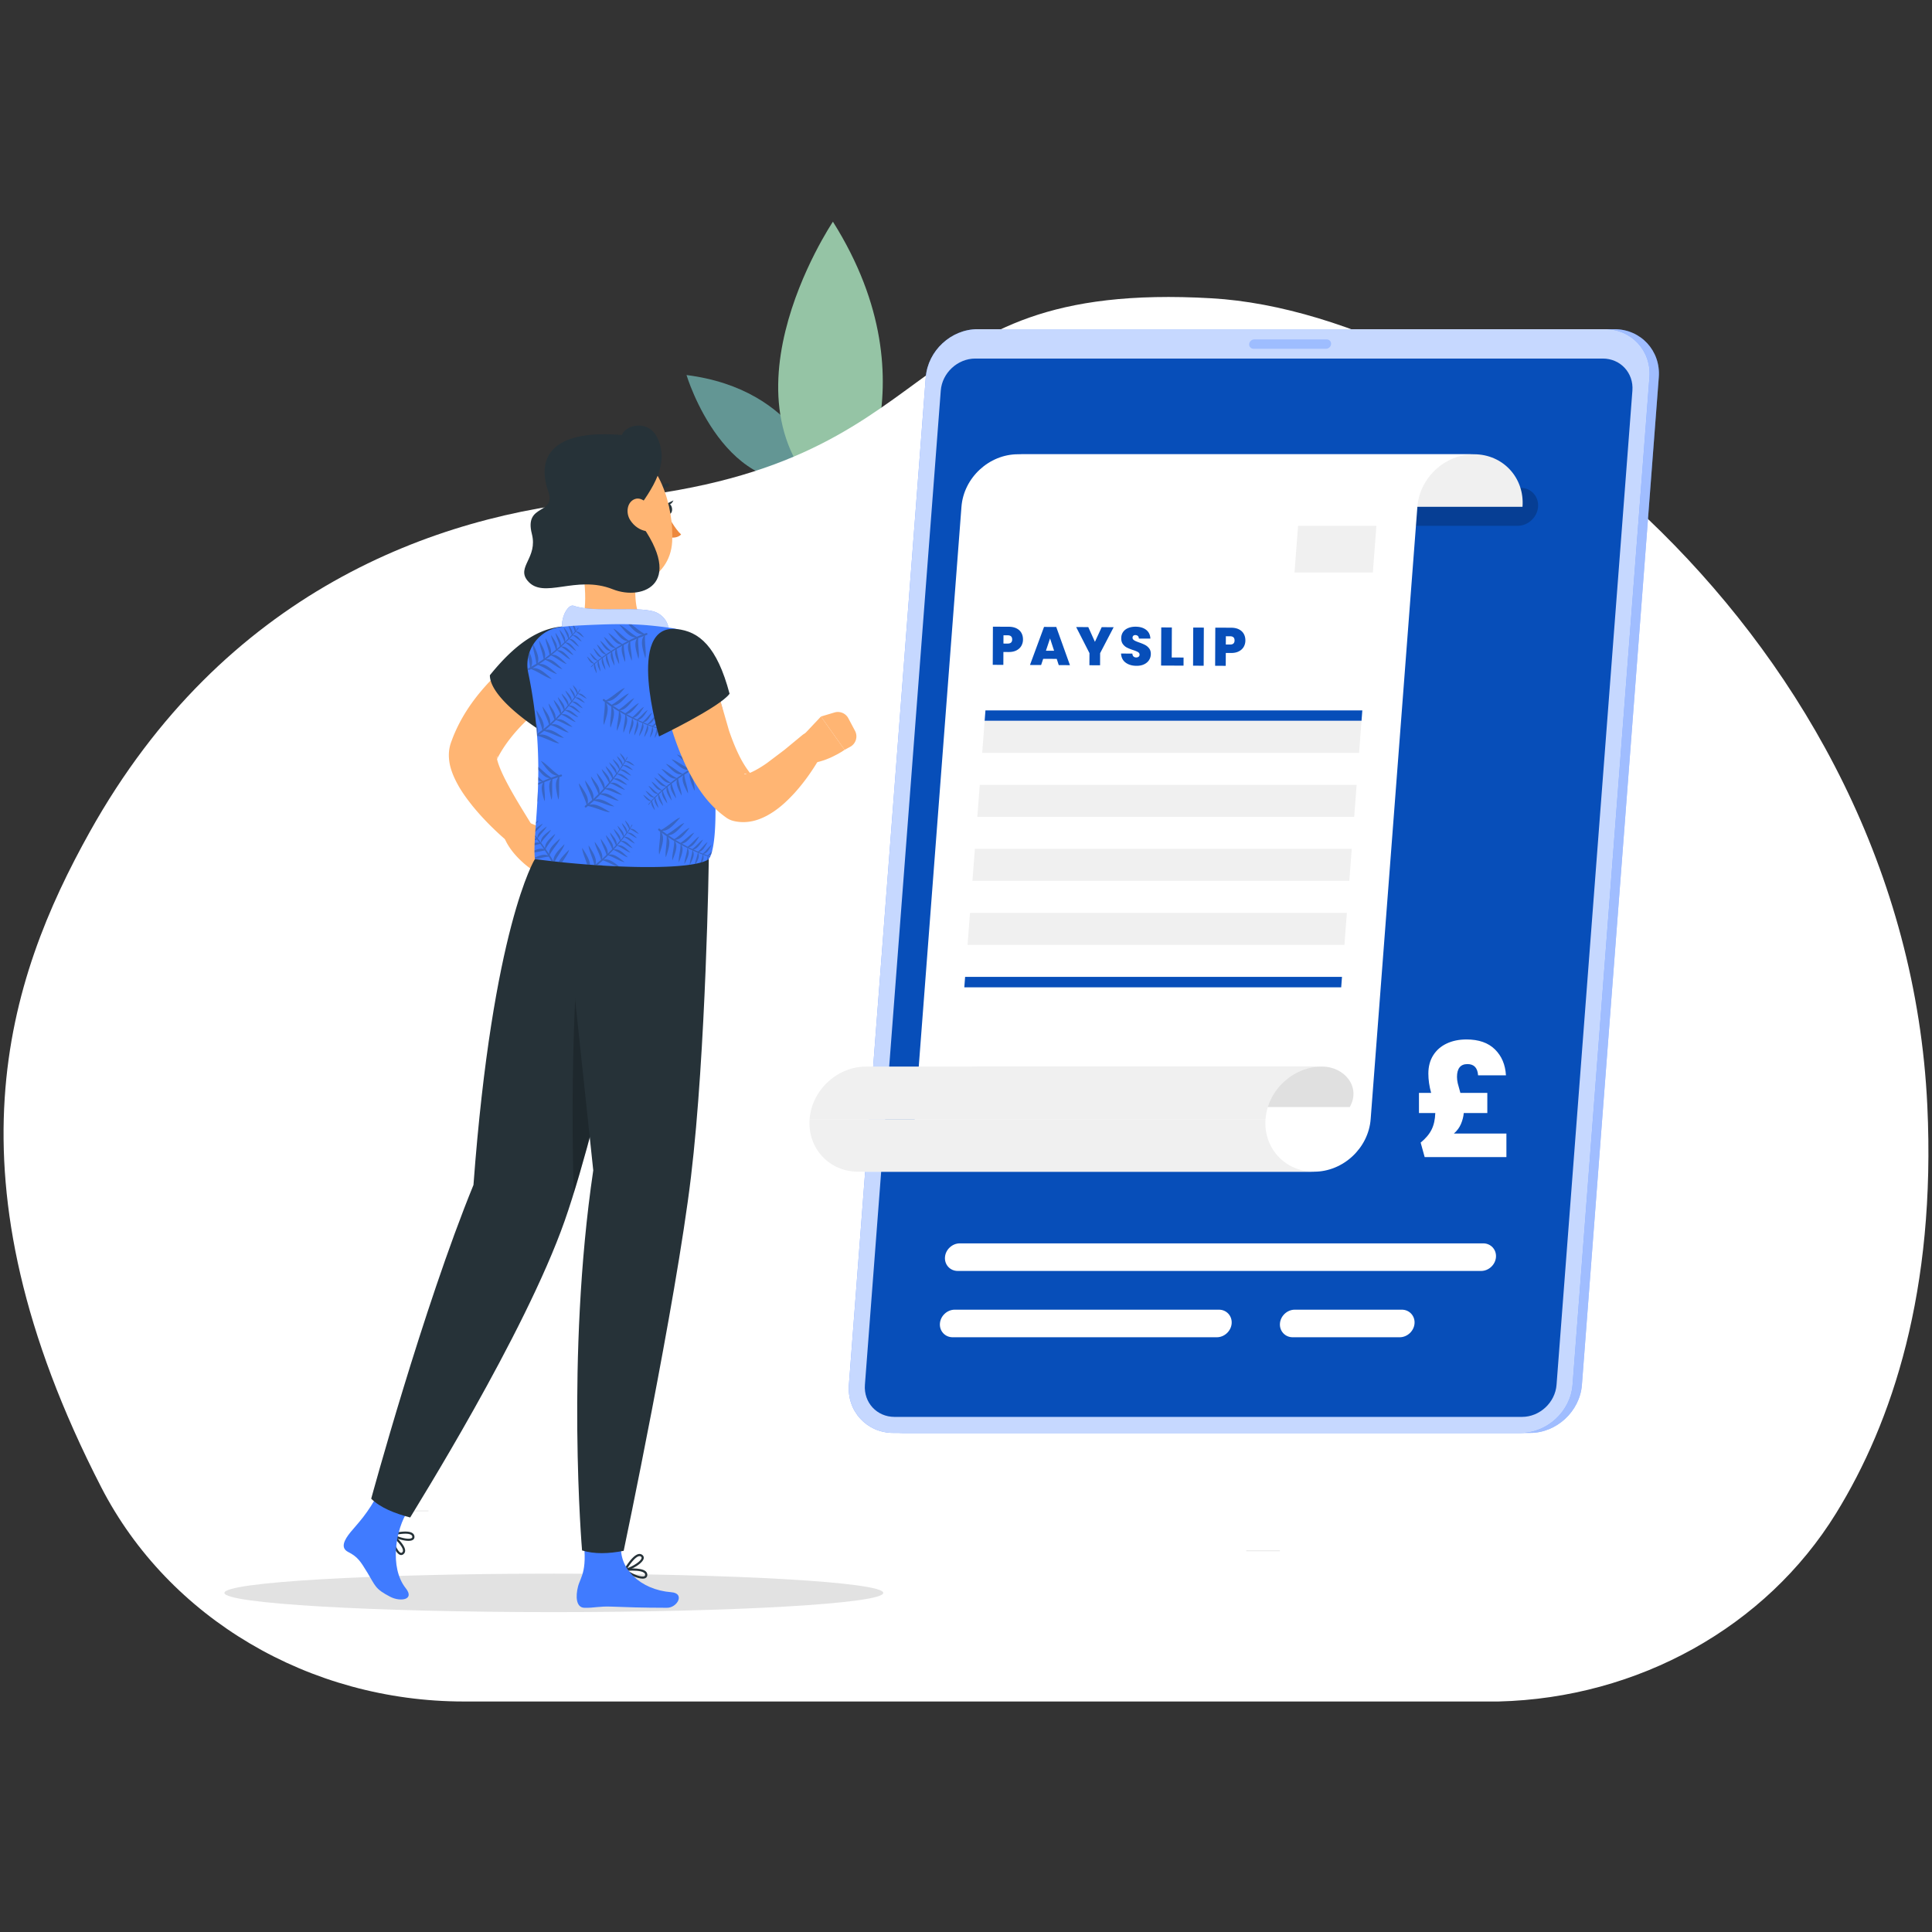 <svg xmlns="http://www.w3.org/2000/svg" xmlns:xlink="http://www.w3.org/1999/xlink" width="500" height="500" xmlns:v="https://vecta.io/nano"><rect width="100%" height="100%" fill="#333333" stroke="none"/><style><![CDATA[.B{fill:#263238}.C{fill:#fff}.D{fill:#407bff}.E{fill:#f0f0f0}.F{fill:#ffb573}.G{fill:#074eb9}]]></style><path fill="#639694" d="M212.681 123.586s-5.616-22.81-35.011-26.524c0 0 10.067 33.646 35.011 26.524z"/><path fill="#95c4a5" d="M218.53 132.96s24.216-32.405-2.969-75.583c.001 0-33.772 50.173 2.969 75.583z"/><path d="M387.822 440.344h0c36.076-.884 69.203-19.256 87.36-48.722 14.533-23.583 25.859-57.566 23.607-105.48C493.088 164.794 382.644 81.209 313.621 77.2c-84.201-4.893-65.129 44.141-157.688 52.181-43.27 3.758-98.034 23.783-132.703 85.918C1.937 253.464-15.185 304.5 26.209 384.92c17.461 33.923 53.921 55.425 93.845 55.425h267.768z" class="C"/><path d="M322.527 401.208h8.692v.25h-8.692zm-217.971-10.319h6.333v.25h-6.333z" fill="#ebebeb"/><path fill="#e2e2e2" d="M228.586 412.238c0 2.75-38.169 4.979-85.252 4.979s-85.252-2.229-85.252-4.979 38.168-4.979 85.252-4.979 85.252 2.229 85.252 4.979"/><use xlink:href="#B" class="D"/><g opacity=".5" class="C"><use xlink:href="#B"/></g><use xlink:href="#C" class="D"/><g opacity=".7" class="C"><use xlink:href="#C"/></g><path d="M231.498 366.691c-4.573 0-8.009-3.72-7.66-8.293l19.633-257.31c.349-4.573 4.353-8.293 8.926-8.293h162.408c4.573 0 8.009 3.72 7.66 8.293l-19.633 257.31c-.35 4.573-4.354 8.293-8.927 8.293H231.498z" class="G"/><g opacity=".2"><path d="M392.764 136.079H276.54c-2.703 0-4.747-2.212-4.54-4.916s2.587-4.916 5.291-4.916h116.223c2.704 0 4.748 2.212 4.541 4.916s-2.587 4.916-5.291 4.916"/></g><g opacity=".3" class="D"><path d="M343.182 90.261h-18.775c-.665 0-1.168-.544-1.117-1.209s.637-1.21 1.302-1.21h18.775c.665 0 1.168.544 1.117 1.21s-.638 1.209-1.302 1.209"/></g><path d="M276.031 131.163c.573-7.52-5.061-13.603-12.565-13.603h117.992c7.506 0 13.139 6.083 12.565 13.603H276.031z" class="E"/><path d="M263.465 117.56c-7.506 0-14.066 6.084-14.641 13.603l-12.091 158.468c-.574 7.52-7.136 13.604-14.642 13.604h117.993c7.506 0 14.068-6.084 14.642-13.604l12.092-158.468c.573-7.519 7.135-13.603 14.641-13.603H263.465z" class="C"/><path d="M327.519 289.631c-.573 7.521 5.06 13.604 12.565 13.604H222.091c-7.506 0-13.138-6.083-12.565-13.604h117.993z" class="E"/><path fill="#e0e0e0" d="M258.453 286.503c.442-5.791-1.376-10.475-7.155-10.475h90.862c5.78 0 10.129 5.289 7.156 10.475h-90.863z"/><path d="M327.519 289.631c.574-7.52 7.136-13.603 14.642-13.603H224.167c-7.506 0-14.067 6.083-14.641 13.603h117.993z" class="E"/><path d="M383.311 328.92H247.856c-1.963 0-3.448-1.607-3.298-3.571s1.879-3.569 3.843-3.569h135.456c1.964 0 3.447 1.605 3.298 3.569s-1.88 3.571-3.844 3.571m-68.403 17.162h-68.361c-1.964 0-3.448-1.606-3.298-3.571s1.879-3.569 3.843-3.569h68.361c1.964 0 3.447 1.605 3.298 3.569s-1.879 3.571-3.843 3.571m47.328 0h-27.69c-1.964 0-3.447-1.606-3.298-3.571s1.879-3.569 3.843-3.569h27.689c1.964 0 3.449 1.605 3.299 3.569s-1.88 3.571-3.843 3.571" class="C"/><path d="M352.361 186.554h-97.535l.207-2.707h97.535z" class="G"/><path d="M352.361 186.554h-97.535l-.632 8.282h97.535zm-1.263 16.565h-97.535l-.633 8.282h97.536zm-1.264 16.565h-97.536l-.631 8.281h97.535zm-1.264 16.564h-97.536l-.632 8.282h97.536z" class="E"/><path d="M347.1 255.52h-97.537l.208-2.707h97.536z" class="G"/><path d="M335.941 136.079h20.272l-.922 12.094h-20.272z" class="E"/><path d="M264.328 167.138c-.277.489-.693.879-1.251 1.171s-1.236.436-2.039.432l-1.357-.006-.015 3.332-2.744-.012.043-9.87 4.102.018c.793.004 1.467.147 2.021.429s.97.672 1.248 1.168.416 1.065.412 1.709a3.27 3.27 0 0 1-.42 1.629zm-2.379-1.641c.002-.719-.384-1.08-1.158-1.083l-1.092-.005-.01 2.142 1.092.005c.776.003 1.164-.35 1.168-1.059zm11.528 5.02l-3.5-.015-.539 1.607-2.883-.012 3.64-9.855 3.164.014 3.542 9.886-2.898-.012-.526-1.613zm-.678-2.103l-1.049-3.197-1.064 3.188 2.113.009zm15.414-6.094l-3.502 6.719-.014 3.136-2.758-.012.014-3.136-3.443-6.749 3.137.014 1.719 3.815 1.754-3.8 3.093.013zm3.096 9.163c-.736-.549-1.129-1.333-1.18-2.35l2.926.013c.027.346.129.598.305.757s.404.24.686.241c.252.001.459-.061.623-.187a.63.63 0 0 0 .248-.524c0-.289-.135-.514-.404-.674s-.707-.339-1.314-.538c-.643-.217-1.162-.427-1.557-.629s-.74-.498-1.033-.887-.438-.896-.434-1.521c.002-.634.164-1.178.482-1.629s.76-.792 1.32-1.023 1.197-.345 1.906-.342c1.148.005 2.063.278 2.746.817s1.047 1.295 1.09 2.266l-2.98-.013c-.01-.299-.1-.523-.271-.673s-.393-.226-.664-.227c-.205-.001-.373.06-.504.18s-.197.293-.199.518c0 .187.072.348.215.484s.324.253.539.352.531.224.949.375c.625.217 1.139.432 1.543.644s.754.507 1.047.886.438.858.436 1.437c-.004.588-.152 1.115-.449 1.58s-.723.832-1.279 1.101-1.211.401-1.967.397c-1.151-.004-2.092-.281-2.826-.831zm11.933-1.327l3.064.013-.008 2.1-5.811-.025.043-9.87 2.744.012-.032 7.77zm8.309-7.735l-.043 9.87-2.744-.012.043-9.87 2.744.012zm10.33 4.966c-.277.489-.693.879-1.252 1.171s-1.234.436-2.037.432l-1.357-.006-.016 3.332-2.744-.012.043-9.87 4.102.018c.793.003 1.467.146 2.021.429s.971.671 1.248 1.167.416 1.066.412 1.71c-.002.598-.143 1.14-.42 1.629zm-2.379-1.641c.002-.719-.383-1.08-1.158-1.083l-1.092-.005-.01 2.142 1.092.005c.775.003 1.164-.349 1.168-1.059z" class="G"/><path d="M389.857 293.352v6.096h-21.156l-1.035-3.745c1.273-1.036 2.211-2.145 2.809-3.327s.922-2.623.977-4.322h-4.225v-5.219h3.148c-.479-1.727-.717-3.387-.717-4.98 0-1.833.418-3.413 1.254-4.742s1.998-2.344 3.486-3.047 3.201-1.057 5.141-1.057c3.16 0 5.609.857 7.35 2.57s2.689 3.951 2.85 6.713h-7.211c-.135-1.938-1.051-2.908-2.75-2.908-.904 0-1.58.279-2.031.837s-.678 1.382-.678 2.47c0 .531.066 1.09.199 1.674l.678 2.471h6.971v5.219h-6.096c-.078.93-.318 1.866-.717 2.809s-1.01 1.773-1.832 2.49h13.585z" class="C"/><g class="F"><path d="M137.179 213.007l3.626 1.457c1.32.53 2.478 1.396 3.359 2.512l1.661 2.103a3.68 3.68 0 0 1-.122 4.709l-1.767 2.015a3.68 3.68 0 0 1-5.232.308l-1.69-1.522s-5.204-3.653-6.731-8.478l1.003-1.005c1.634-1.635 3.801-2.407 5.893-2.099"/><path d="M147.104 177.919l-1.18.778-1.312.903-2.605 1.914-4.912 4.152c-3.11 2.888-5.815 6.057-7.735 9.424a19.02 19.02 0 0 0-.679 1.271l-.164.321a3.17 3.17 0 0 0 .107-.407c.043-.273.037-.422.02-.507-.096-.289-.105.463.121 1.204.446 1.584 1.37 3.599 2.394 5.539 2.058 3.939 4.644 7.988 7.077 11.982l.063.104c1.01 1.657.485 3.819-1.173 4.829-1.278.779-2.863.639-3.981-.225-2.057-1.595-3.895-3.243-5.719-5.022-1.816-1.77-3.55-3.646-5.211-5.69-1.642-2.083-3.246-4.222-4.598-7.131-.337-.737-.66-1.533-.935-2.46-.275-.922-.497-2.002-.518-3.366-.002-.687.047-1.443.245-2.3.078-.393.249-.907.38-1.269l.193-.513c.252-.69.526-1.365.822-2.026 2.347-5.324 5.761-9.819 9.533-13.694a61.45 61.45 0 0 1 6.007-5.372c1.054-.821 2.125-1.62 3.24-2.371.559-.376 1.115-.756 1.699-1.113l.889-.54 1.015-.586a6.99 6.99 0 0 1 9.55 2.555c1.859 3.218.869 7.298-2.187 9.323l-.446.293z"/></g><g class="B"><path d="M147.22 162.053c-5.845.034-12.241 2.53-20.443 12.697 0 6.07 12.813 14.139 12.813 14.139s21.002-26.914 7.63-26.836M103.833 402.44a.92.92 0 0 1-.309-.055c-1.213-.426-2.352-3.51-2.426-5.222a.28.28 0 0 1 .156-.264c.099-.05.216-.036.303.033.128.104 3.144 2.572 3.286 4.234.031.354-.062.658-.275.901s-.468.373-.735.373m-2.096-4.609c.274 1.627 1.201 3.753 1.974 4.023.111.04.252.053.433-.154.111-.127.156-.285.139-.484-.084-.976-1.567-2.505-2.546-3.385"/><path d="M105.709 398.77c-1.402 0-3.424-.677-4.486-1.384a.28.28 0 0 1-.121-.28c.017-.108.099-.196.205-.226.16-.042 3.931-1.025 5.357-.16.305.184.496.438.567.753.098.438-.029.803-.36 1.03-.269.186-.679.267-1.162.267m-3.569-1.507c1.475.737 3.738 1.241 4.413.777.099-.068.191-.173.13-.442-.037-.163-.138-.293-.309-.396-.838-.508-2.947-.212-4.234.061"/></g><path d="M90.742 396.492c1.69-2.061 4.535-4.812 7.461-10.591 0 0 9.275 2.283 7.454 4.958-3.304 4.854-4.915 14.818-.657 20.162 2.43 3.05-1.414 3.555-3.954 2.251-4.041-2.076-3.87-2.849-5.969-6.281-1.794-2.936-2.503-4.086-4.973-5.343-2.062-1.048-1.06-3.085.638-5.156" class="D"/><path d="M169.44 222.333s-13.46 65.601-23.303 93.617c-10.337 29.425-38.885 74.825-39.981 76.775-4.058-1.082-7.677-2.503-10.089-4.86 0 0 13.4-49.248 26.467-81.198 4.958-66.695 15.891-84.333 15.891-84.333h31.015z" class="B"/><g opacity=".2"><path d="M148.905 257.431c-.61 12.689-1.03 30.14-.43 51.38 4.11-13.24 8.58-31.19 12.34-47.301-2.51-3.35-6.41-4.96-11.91-4.079"/></g><path d="M149.716 141.892c1.413 5.704 2.792 15.009.544 19.962 0 0 8.419.372 19.18 8.965 5.067-7.442-.797-8.902-.797-8.902-4.472-1.05-4.253-7.007-4.247-11.25l-14.68-8.775z" class="F"/><use xlink:href="#D" class="D"/><g opacity=".7" class="C"><use xlink:href="#D"/></g><g class="B"><path d="M172.101 131.821c.135.763.649 1.311 1.149 1.222s.794-.779.659-1.542-.65-1.311-1.149-1.222-.794.779-.659 1.542"/><path d="M172.546 130.36l1.74-.853c.001 0-.686 1.598-1.74.853m.575-4.641c.055-.099.073-.219.042-.336-.066-.243-.315-.388-.558-.323-2.433.648-3.113 2.637-3.141 2.722-.078.239.052.497.291.575s.495-.051.574-.289c.026-.078.575-1.613 2.51-2.128a.46.46 0 0 0 .282-.221"/></g><path fill="#ed893e" d="M173.004 133.676s1.655 3.183 3.263 4.635c-.92 1.057-2.696.803-2.696.803l-.567-5.438z"/><path d="M146 131.429c2.226 9.276 2.973 13.25 8.47 17.24 8.268 6.002 18.95 1.265 19.486-8.483.482-8.774-3.238-22.47-12.899-24.607-9.519-2.105-17.283 6.574-15.057 15.85" class="F"/><path d="M163.979 133.137c5.462-7.22 9.025-13.054 6.33-19.444-2.252-5.341-8.479-3.778-9.349-1.112-16.564-1.414-22.51 4.586-19.092 14.513 2.177 6.325-6.282 3.046-4.222 11.079 1.579 6.16-3.992 8.507-1.165 12.049 4.081 5.111 12.498-1.555 22.109 2.278 7.863 3.136 19.679-1.611 5.389-19.363" class="B"/><path d="M163.091 134.596c1.077 1.699 2.702 2.645 4.148 2.856 2.175.317 2.922-2.119 2.033-4.38-.8-2.035-2.896-4.653-4.942-3.926-2.015.716-2.47 3.507-1.239 5.45" class="F"/><g class="B"><path d="M166.323 408.556c-1.39 0-3.666-1.102-4.732-2.062-.082-.075-.113-.19-.079-.296s.126-.182.236-.193c.163-.019 4.039-.44 5.324.623.274.226.425.505.45.828.034.446-.145.789-.505.966-.189.093-.425.134-.694.134m-3.808-2.051c1.353.945 3.522 1.773 4.253 1.412.107-.052.214-.144.193-.418-.012-.167-.093-.311-.248-.438-.755-.624-2.886-.637-4.198-.556"/><path d="M161.78 406.565c-.089 0-.174-.042-.228-.115-.065-.09-.071-.209-.017-.305.082-.145 2.024-3.523 3.64-3.936.345-.087.657-.046.934.125.381.235.552.582.483.978-.221 1.267-3.078 2.896-4.755 3.248-.019.003-.038.005-.057.005m3.732-3.836c-.062 0-.128.009-.198.026-.948.241-2.214 1.955-2.923 3.064 1.56-.537 3.506-1.798 3.647-2.604.021-.117.01-.258-.224-.402a.57.57 0 0 0-.302-.084"/></g><path d="M173.75 412.068c-8.099-.627-13.556-6.188-12.984-12.081.315-3.249-10.07-3.54-10.07-3.54 1.643 10.075-.419 11.513-1.096 14.114-.68 2.614-.513 5.479 1.636 5.533 2.573.064 3.77-.427 6.968-.303 3.737.146 7.78.292 14.424.303 2.657.006 4.726-3.746 1.122-4.026" class="D"/><path d="M183.44 222.333s-.706 49.682-4.628 82.333-17.405 96.689-17.405 96.689c-3.897.757-7.548.88-10.77-.099 0 0-4.26-50.027 2.897-98.369l-8.545-80.555h38.451z" class="B"/><path d="M185.279 176.372c-.167 3.839 5.893 12.715-1.587 17.859 1.399 3.125 2.579 24.314-.252 28.102-4.129 3.035-26.479 2.445-45.015 0-.783-7.661 3.434-23.53-1.733-48.276a9.87 9.87 0 0 1 8.67-11.834 94.9 94.9 0 0 1 4.898-.37c6.569-.316 11.952-.526 17.727.001 1.915.175 3.893.417 5.783.682a13.4 13.4 0 0 1 11.509 13.836" class="D"/><g opacity=".3" class="B"><path d="M137.165 172.722l-.42.225-.003.002c-.129.069-.176.226-.108.351s.224.172.349.104l.453-.255c1.984.733 4.137 2.389 5.366 2.559-1.982-1.753-3.409-3.007-4.974-2.779l1.392-.859c1.823.678 3.799 2.195 4.927 2.352-1.838-1.626-3.159-2.785-4.611-2.557l1.021-.696.567-.411c1.645.714 3.389 2.226 4.421 2.43-1.651-1.639-2.822-2.796-4.224-2.572l1.293-.998c1.51.66 3.11 2.044 4.058 2.232-1.518-1.508-2.596-2.573-3.885-2.372l1.082-.896.257-.223c1.333.697 2.653 2.079 3.521 2.331-1.258-1.512-2.134-2.558-3.459-2.385l1.016-.902c1.225.644 2.438 1.913 3.236 2.144-1.155-1.389-1.962-2.351-3.175-2.2l1.05-.988c1.071.658 2.093 1.86 2.802 2.109-.963-1.314-1.639-2.23-2.727-2.182l.563-.553.319-.328c.986.606 1.928 1.714 2.581 1.943-.887-1.211-1.51-2.057-2.516-2.01l.861-.915c.905.485 1.752 1.416 2.357 1.592-.797-1.024-1.354-1.734-2.316-1.637l.156-.17.603-.698c.824.45 1.594 1.291 2.146 1.452-.724-.93-1.232-1.579-2.095-1.513l.665-.883c.025-.037.016-.088-.021-.114s-.089-.017-.115.021l-.001.002a10.83 10.83 0 0 1-.632.807c.084-.446-.082-.865-.363-1.323l-.342.021c.182.458.416.973.546 1.484l-.545.603-.133.138c.192-.72-.185-1.35-.769-2.157l-.184.016c.155.616.623 1.465.819 2.282l-.802.815c.253-.918-.38-1.733-1.277-2.881.043.687.845 1.885 1.164 2.994l-.284.279-.548.516c.253-.985-.429-1.864-1.393-3.097.047.741.906 2.029 1.256 3.226l-.963.869c.21-.996-.452-1.967-1.367-3.299.006.79.813 2.197 1.139 3.497l-.791.675c.233-1.084-.487-2.139-1.483-3.589.006.858.882 2.384 1.236 3.795l-.21.175-1.105.877c.293-1.105-.397-2.357-1.342-4.06-.074.924.75 2.724 1.016 4.31l-1.27.928c.482-1.254-.295-2.664-1.385-4.626-.082 1.028.86 3.055 1.123 4.808l-.375.26-1.198.774c.555-1.269-.115-2.773-1.096-4.816l-.141.214c.077 1.203.769 3.125.926 4.795l-1.357.786c.52-1.057.226-2.261-.417-3.764-.147.424-.261.86-.35 1.305.207.861.411 1.766.485 2.61m25.548-6.933c-1.51-.965-2.993-2.734-3.979-3.1 1.37 1.881 2.343 3.209 3.763 3.209l-1.435.782c-1.387-.891-2.747-2.512-3.653-2.848 1.26 1.73 2.156 2.952 3.46 2.957l-1.211.714-.289.18c-1.205-.9-2.29-2.474-3.107-2.86 1.002 1.693 1.702 2.864 3.037 2.903l-1.145.73c-1.108-.83-2.105-2.275-2.856-2.63.921 1.555 1.565 2.632 2.787 2.675l-1.194.809c-.952-.818-1.771-2.167-2.432-2.526.742 1.45 1.264 2.462 2.347 2.587l-.643.457-.368.273c-.878-.755-1.632-1.998-2.241-2.328.684 1.337 1.166 2.27 2.166 2.384l-.994.766c-.817-.621-1.506-1.675-2.076-1.945.625 1.138 1.062 1.927 2.028 1.983l-.182.143-.705.595c-.743-.576-1.37-1.528-1.889-1.774.567 1.033.966 1.755 1.828 1.825l-.796.767c-.031.033-.03.084.003.115s.085.031.117-.002l.001-.001c.237-.245.491-.475.752-.697-.243.678.109 1.367.594 2.31.083-.549-.325-1.552-.408-2.464l.634-.51.152-.115c-.343.771.05 1.54.602 2.613.092-.607-.37-1.725-.447-2.73l.921-.679c-.395.868.101 1.772.805 3.048.066-.686-.536-1.995-.675-3.14l.324-.231.623-.424c-.406.933.128 1.909.885 3.28.071-.739-.573-2.148-.729-3.385l1.088-.705c-.365.95.135 2.013.828 3.474.119-.781-.455-2.298-.571-3.634l.888-.541c-.402 1.033.142 2.189.895 3.778.13-.847-.492-2.493-.619-3.942l.235-.14 1.231-.69c-.465 1.044.018 2.39.681 4.221.219-.901-.308-2.808-.32-4.417l1.401-.715c-.674 1.161-.131 2.677.634 4.787.244-1.002-.364-3.153-.347-4.925l.412-.197 1.305-.575c-.783 1.219-.288 2.895.406 5.221.328-1.071-.194-3.439-.068-5.362l1.465-.561c-.943 1.33-.4 3.175.372 5.763.358-1.172-.22-3.772-.07-5.868l.45-.155.003-.001c.139-.048.21-.195.163-.33s-.194-.205-.328-.158l-.488.18c-1.157-.652-2.322-1.673-3.323-2.432l-.8-.019c1.303 1.543 2.373 2.587 3.701 2.606l-1.51.628c-1.693-.959-3.403-2.77-4.493-3.103 1.557 1.896 2.678 3.251 4.149 3.255l-1.119.525-.626.316m-12.491 18.696c-1.103-1.198-1.876-2.034-2.953-1.864l.497-.613.282-.361c1.048.492 2.107 1.488 2.782 1.644-1.017-1.106-1.731-1.877-2.725-1.718l.753-1.005c.953.38 1.899 1.211 2.52 1.32-.906-.93-1.539-1.573-2.484-1.369l.137-.187.521-.761c.869.355 1.728 1.106 2.294 1.204-.823-.844-1.4-1.433-2.25-1.27l.562-.952c.021-.039.006-.089-.034-.11s-.09-.007-.111.033l-.002.002a10.76 10.76 0 0 1-.537.873c.052-.719-.471-1.289-1.191-2.067.066.551.729 1.408 1.053 2.265l-.474.661-.117.151c.124-.834-.46-1.471-1.279-2.356.073.609.818 1.563 1.161 2.511l-.705.9c.148-.942-.572-1.681-1.591-2.722.12.679 1.049 1.78 1.49 2.846l-.251.309-.487.574c.142-1.007-.634-1.805-1.73-2.923.13.732 1.127 1.916 1.609 3.067l-.86.971c.097-1.014-.67-1.905-1.727-3.127.094.785 1.052 2.094 1.521 3.349l-.71.759c.111-1.103-.723-2.072-1.874-3.401.102.851 1.142 2.27 1.651 3.634l-.189.196-1 .995c.168-1.131-.657-2.298-1.786-3.885.029.927 1.048 2.623 1.49 4.17l-1.159 1.064c.34-1.3-.59-2.615-1.892-4.444.033 1.032 1.195 2.942 1.652 4.654l-.344.299-1.104.904c.429-1.384-.496-2.866-1.787-4.923-.029 1.12 1.107 3.262 1.5 5.149l-1.262.933c.314-.872.111-1.78-.378-2.817l.294 3.492.138-.099c2.053.506 4.378 1.912 5.618 1.944-2.165-1.521-3.723-2.608-5.253-2.208l1.287-1.008c1.889.471 4.02 1.758 5.16 1.788-2.009-1.41-3.45-2.416-4.869-2.027l.938-.805.518-.472c1.713.526 3.615 1.834 4.664 1.922-1.824-1.445-3.116-2.464-4.485-2.085l1.174-1.137c1.575.488 3.319 1.685 4.282 1.766-1.677-1.329-2.867-2.267-4.125-1.923l.975-1.011.231-.251c1.402.545 2.868 1.771 3.759 1.924-1.419-1.362-2.407-2.304-3.704-1.985l.909-1.009c1.289.503 2.636 1.629 3.456 1.77-1.304-1.252-2.213-2.118-3.402-1.832l.934-1.099c1.137.534 2.287 1.615 3.019 1.783m17.409-.728c-.723.318-1.694 1.618-2.758 2.434l-.933-.458c1.087-.217 1.77-1.297 2.705-2.786-.785.346-1.838 1.755-2.993 2.641l-.244-.123-1.243-.667c1.131-.17 2.006-1.3 3.194-2.843-.877.299-2.203 1.769-3.553 2.643l-1.356-.797c1.342-.055 2.328-1.329 3.697-3.107-.976.333-2.464 2.001-3.968 2.939l-.387-.242-1.186-.792c1.448.006 2.595-1.312 4.185-3.147-1.079.299-2.796 2.012-4.486 2.938l-1.26-.933c1.628.08 2.892-1.369 4.66-3.41-1.181.327-3.063 2.211-4.91 3.211l-.373-.296-.003-.002a.26.26 0 0 0-.366.04c-.088.111-.068.274.043.362l.414.314c.115 2.112-.55 4.746-.218 5.941.821-2.515 1.406-4.322.576-5.668l1.341.936c.101 1.943-.507 4.358-.203 5.456.762-2.332 1.303-4.004.516-5.247l1.044.661.603.358c-.003 1.792-.698 3.993-.476 5.022.85-2.167 1.447-3.701.684-4.899l1.43.791c-.007 1.648-.642 3.666-.438 4.611.782-1.992 1.33-3.404.635-4.507l1.252.637.307.148c-.112 1.499-.856 3.26-.742 4.156.888-1.754 1.5-2.974.816-4.121l1.231.574c-.105 1.38-.788 2.997-.683 3.822.816-1.612 1.379-2.735.758-3.788l1.324.572c-.178 1.243-.876 2.658-.824 3.408.824-1.405 1.397-2.389.92-3.369l.732.297.428.163c-.165 1.146-.808 2.45-.76 3.141.761-1.296 1.289-2.203.847-3.108l1.181.427c-.085 1.023-.604 2.17-.526 2.796.625-1.139 1.055-1.931.584-2.776l.218.076.88.276c-.086.935-.552 1.976-.481 2.546.567-1.034.961-1.758.557-2.523l1.074.26c.045.008.087-.021.097-.065s-.02-.088-.065-.097l-.002-.001c-.333-.068-.664-.158-.992-.259.703-.159 1.095-.826 1.629-1.743-.508.225-1.133 1.109-1.859 1.669l-.77-.261-.179-.066c.834-.125 1.272-.87 1.88-1.913-.561.249-1.256 1.239-2.062 1.845l-1.067-.412c.944-.133 1.44-1.037 2.137-2.316-.613.312-1.395 1.523-2.286 2.256l-.368-.149-.692-.298c1.005-.159 1.541-1.134 2.29-2.509-.661.337-1.503 1.638-2.462 2.435l-1.18-.54c.999-.202 1.625-1.196 2.485-2.564m-5.774 13.334c.89.3 1.794.994 2.366 1.057-.875-.79-1.489-1.341-2.326-1.125l.501-.986c.018-.041 0-.089-.041-.108s-.09-.001-.109.04l-.001.002c-.144.308-.307.609-.482.905.008-.721-.551-1.256-1.319-1.988.101.546.816 1.359 1.194 2.195l-.431.689-.107.159c.071-.841-.552-1.44-1.426-2.272.112.604.915 1.509 1.318 2.433l-.647.943c.089-.949-.677-1.641-1.76-2.615.163.669 1.16 1.709 1.667 2.746l-.23.324-.45.604c.077-1.015-.747-1.762-1.911-2.808.175.722 1.245 1.841 1.799 2.958l-.797 1.024c.033-1.018-.788-1.858-1.921-3.011.143.777 1.182 2.022 1.73 3.246l-.661.802c.041-1.108-.852-2.022-2.085-3.276.155.844 1.283 2.194 1.878 3.522l-.177.209-.936 1.055c.096-1.139-.8-2.251-2.028-3.764.089.923 1.213 2.552 1.751 4.067l-1.088 1.136c.256-1.319-.755-2.572-2.17-4.315.098 1.027 1.378 2.86 1.943 4.539l-.324.321-1.045.972c.34-1.409-.677-2.829-2.095-4.8.042 1.12 1.311 3.185 1.822 5.043l-1.2 1.011c.455-1.565-.663-3.13-2.241-5.322.046 1.224 1.445 3.491 1.99 5.52l-.374.294-.003.002c-.115.091-.134.253-.045.365s.25.13.362.042l.401-.33c2.082.376 4.49 1.632 5.73 1.585-2.257-1.38-3.881-2.367-5.382-1.87l1.221-1.088c1.914.35 4.123 1.5 5.262 1.458-2.093-1.281-3.596-2.193-4.986-1.715l.884-.863.487-.503c1.743.416 3.724 1.601 4.777 1.623-1.912-1.327-3.266-2.263-4.608-1.798l1.099-1.209c1.603.388 3.419 1.473 4.385 1.493-1.758-1.221-3.004-2.082-4.238-1.66l.91-1.07.214-.265c1.433.455 2.974 1.586 3.873 1.683-1.502-1.27-2.548-2.147-3.821-1.747l.842-1.065c1.319.421 2.734 1.459 3.561 1.548-1.38-1.167-2.342-1.973-3.51-1.613l.862-1.156c1.168.461 2.384 1.467 3.126 1.589-1.176-1.126-2.001-1.911-3.065-1.674l.458-.643.257-.378c1.077.425 2.198 1.352 2.881 1.464-1.085-1.039-1.846-1.763-2.828-1.542l.688-1.05c.976.319 1.972 1.089 2.598 1.157-.963-.87-1.635-1.472-2.565-1.208l.124-.196.472-.792m6.068 11.159c.205-.271.428-.531.66-.784-.158.703.276 1.344.874 2.22.015-.555-.514-1.5-.709-2.395l.567-.584.137-.133c-.246.807.239 1.523.919 2.519.016-.614-.579-1.666-.78-2.655l.831-.786c-.286.91.317 1.746 1.173 2.926-.019-.689-.776-1.914-1.055-3.034l.293-.269.567-.496c-.289.975.361 1.879 1.28 3.146-.02-.743-.832-2.061-1.139-3.27l.993-.834c-.245.989.382 1.982 1.248 3.346.023-.79-.733-2.224-1.012-3.536l.815-.646c-.273 1.076.409 2.156 1.352 3.64.025-.857-.795-2.414-1.098-3.836l.216-.168 1.136-.836c-.332 1.094.312 2.369 1.195 4.105.107-.92-.651-2.749-.86-4.344l1.302-.881c-.527 1.235.199 2.673 1.218 4.673.119-1.024-.749-3.085-.95-4.845l.385-.246 1.225-.731c-.628 1.305.069 2.907 1.043 5.131.194-1.103-.615-3.389-.725-5.313l1.384-.737c-.772 1.436-.006 3.2 1.077 5.674.211-1.207-.681-3.717-.79-5.814l.428-.21.003-.001a.26.26 0 0 0 .121-.348c-.063-.127-.218-.179-.345-.116l-.462.238c-1.956-.804-4.048-2.536-5.27-2.75 1.917 1.822 3.298 3.127 4.87 2.957l-1.422.807c-1.798-.743-3.717-2.33-4.84-2.527 1.779 1.69 3.057 2.897 4.518 2.721l-1.046.658-.582.39c-1.618-.772-3.306-2.345-4.33-2.587 1.59 1.698 2.719 2.896 4.128 2.723l-1.328.951c-1.486-.714-3.034-2.155-3.975-2.377 1.463 1.562 2.502 2.664 3.797 2.51l-1.114.856-.265.214c-1.306-.745-2.576-2.173-3.434-2.456 1.202 1.557 2.041 2.633 3.37 2.508l-1.047.865c-1.201-.688-2.368-1.999-3.157-2.259 1.105 1.429 1.876 2.42 3.094 2.313l-1.085.949c-1.046-.695-2.024-1.934-2.724-2.209.914 1.348 1.557 2.289 2.647 2.279l-.582.533-.332.316c-.964-.641-1.865-1.782-2.51-2.035.844 1.243 1.436 2.11 2.443 2.1l-.893.883c-.887-.517-1.7-1.478-2.299-1.676.76 1.053 1.291 1.782 2.256 1.719l-.163.165-.627.676c-.807-.48-1.547-1.348-2.092-1.529.69.956 1.174 1.623 2.039 1.587l-.697.859c-.026.036-.018.087.018.114s.088.021.116-.016l.001-.002zm-11.724 14.247l1.174-1.137c1.574.489 3.318 1.686 4.281 1.766-1.677-1.329-2.867-2.266-4.125-1.923l.976-1.011.231-.251c1.401.545 2.867 1.771 3.758 1.924-1.419-1.362-2.406-2.304-3.703-1.984l.908-1.01c1.29.504 2.637 1.629 3.456 1.77-1.303-1.251-2.212-2.118-3.401-1.832l.934-1.099c1.136.534 2.286 1.615 3.019 1.784-1.103-1.199-1.877-2.035-2.954-1.865l.498-.612.281-.362c1.048.492 2.107 1.488 2.782 1.644-1.017-1.106-1.731-1.876-2.724-1.718l.753-1.004c.953.38 1.899 1.211 2.52 1.319-.907-.93-1.539-1.573-2.484-1.369l.136-.187.521-.761c.87.356 1.728 1.106 2.294 1.205-.822-.845-1.4-1.433-2.25-1.27l.563-.952c.02-.04.005-.089-.034-.111s-.09-.007-.112.033l-.001.002a10.5 10.5 0 0 1-.538.873c.053-.718-.47-1.288-1.191-2.067.067.551.729 1.408 1.053 2.265l-.474.661-.116.152c.124-.835-.46-1.472-1.28-2.357.074.609.818 1.563 1.162 2.511l-.706.9c.149-.941-.571-1.68-1.591-2.721.12.678 1.05 1.779 1.49 2.845l-.25.309-.487.575c.141-1.008-.635-1.805-1.73-2.923.129.731 1.127 1.915 1.609 3.066l-.861.971c.098-1.014-.669-1.904-1.726-3.126.093.785 1.052 2.093 1.521 3.348l-.711.759c.112-1.103-.722-2.072-1.873-3.401.102.851 1.142 2.27 1.651 3.634l-.189.197-1.001.994c.168-1.131-.657-2.298-1.786-3.885.03.927 1.049 2.623 1.49 4.17l-1.158 1.064c.339-1.3-.59-2.615-1.892-4.443.033 1.031 1.194 2.941 1.652 4.653l-.344.3-1.104.903c.428-1.383-.497-2.866-1.788-4.923-.028 1.107 1.078 3.21 1.483 5.08l.77.053.92-.791.519-.471c1.177.361 2.438 1.085 3.455 1.535l.759.032c-1.59-1.25-2.783-2.078-4.035-1.731m-5.533-3.078c-.025.968.748 2.64 1.28 4.315l.758.058c-.082-1.239-.932-2.611-2.038-4.373m3.968 4.508l1.509.095c-.522-.171-1.017-.214-1.509-.095m29.103-2.095l.084-.184-.368-.124-.179-.067a1.5 1.5 0 0 0 .766-.358l.256-.847c-.368.374-.768.81-1.204 1.138l-1.067-.412c.944-.133 1.441-1.038 2.138-2.317-.614.313-1.395 1.524-2.286 2.257l-.369-.15-.691-.298c1.004-.159 1.541-1.134 2.29-2.508-.662.337-1.503 1.638-2.463 2.434l-1.179-.539c.997-.203 1.625-1.196 2.484-2.565-.723.319-1.693 1.618-2.758 2.434l-.933-.458c1.088-.216 1.77-1.296 2.706-2.786-.785.347-1.838 1.756-2.993 2.641l-.244-.123-1.243-.667c1.13-.169 2.005-1.299 3.193-2.843-.877.3-2.202 1.77-3.552 2.644l-1.357-.797c1.343-.056 2.329-1.329 3.698-3.108-.977.333-2.464 2.001-3.968 2.939l-.387-.241-1.187-.792c1.449.006 2.596-1.312 4.186-3.148-1.08.3-2.796 2.012-4.486 2.939l-1.261-.934c1.628.081 2.893-1.368 4.661-3.41-1.181.328-3.063 2.212-4.911 3.211l-.373-.295-.003-.003c-.115-.09-.277-.071-.365.041s-.069.273.043.361l.413.315c.116 2.112-.549 4.745-.218 5.941.822-2.515 1.407-4.323.577-5.669l1.34.937c.101 1.943-.507 4.358-.202 5.456.762-2.333 1.302-4.005.516-5.248l1.043.661.603.358c-.002 1.792-.697 3.994-.475 5.022.849-2.166 1.446-3.7.683-4.898l1.431.79c-.007 1.649-.642 3.666-.438 4.611.781-1.992 1.33-3.404.634-4.507l1.252.638.308.147c-.112 1.5-.856 3.26-.743 4.157.889-1.755 1.5-2.975.816-4.122l1.231.574c-.101 1.338-.741 2.893-.684 3.739l.047-.008c.79-1.562 1.321-2.664.712-3.697l1.325.572c-.146 1.01-.627 2.127-.777 2.915l.269-.051c.641-1.124 1.016-1.976.604-2.824l.731.296.428.163c-.1.694-.374 1.444-.564 2.083l.462-.133c.345-.714.482-1.317.189-1.916l1.182.426c-.028.336-.105.68-.19 1.019a3.76 3.76 0 0 0 .44-.262c-.002-.247-.055-.49-.193-.737l.218.077.352.11M145.26 200.96l.003-.001c.142-.039.222-.181.184-.318s-.18-.218-.317-.18l-.498.148c-1.772-1.154-3.505-3.247-4.665-3.685 1.543 2.148 2.657 3.688 4.233 3.813l-1.547.529c-1.203-.788-2.384-2.037-3.349-2.8l-.003.682c.995 1.304 1.868 2.171 2.998 2.248l-1.15.452-.645.275c-.413-.304-.819-.675-1.212-1.057l-.013.833c.309.183.638.295 1.002.319l-1.024.474-.012.422 1.345-.581c-.748 1.116-.304 2.664.323 4.819.308-.984-.159-3.17-.028-4.937l.424-.17 1.34-.49c-.861 1.165-.475 2.87.067 5.237.397-1.049.028-3.445.279-5.356l1.497-.465c-1.026 1.266-.603 3.142 0 5.774.433-1.146.024-3.778.309-5.859l.459-.126m-6.182 6.27l.102.355c.176-.563.077-1.553.005-2.612l-.107 2.257m3.544 14.629l-.375-.592c.812-1.597 2.429-3.245 2.696-4.263-1.738 1.547-2.964 2.645-2.826 4.058l-.918-1.352c.752-1.467 2.232-2.978 2.478-3.913-1.598 1.423-2.727 2.433-2.606 3.731l-.827-1.134-.208-.271c.778-1.287 2.239-2.52 2.543-3.371-1.586 1.163-2.684 1.974-2.593 3.306l-.838-1.069c.719-1.183 2.059-2.316 2.339-3.099-1.457 1.068-2.467 1.814-2.391 3.035l-.617-.743-.026.416.355.446a1.76 1.76 0 0 0-.379-.061l-.022.438.585-.136.625.831c-.402-.113-.809-.09-1.241.03l-.025.622 1.457-.393.161.22.807 1.157c-.702-.233-1.494-.056-2.441.323l-.001.557 2.672-.539.848 1.324c-.953-.435-2.054-.107-3.453.516l.024.401.229.029c1.018-.217 2.254-.575 3.365-.673l.237.39.435.775.561.063-.63-1.059m-3.909-9.078l-.034.468c.321-.334.589-.64.701-.905l-.667.437m5.879 10.282l.889.094c.799-1.269 1.645-2.449 1.808-3.26-1.206 1.206-2.184 2.193-2.697 3.166m-1.009-.108c.828-1.689 2.292-3.424 2.505-4.48-1.734 1.733-2.972 2.98-2.835 4.443l.33.037m-4.999-8.383l-.054.791c.723-.851 1.673-1.624 1.922-2.214-.802.514-1.454.941-1.868 1.423"/></g><g class="F"><path d="M208.043 190.123l4.421-4.688 6.122 8.621s-5.168 3.668-10.121 3.521l-.567-1.266c-.923-2.059-.87-4.335.145-6.188"/><path d="M219.549 185.886l1.729 3.258c.788 1.485.231 3.328-1.247 4.129l-1.445.783-6.122-8.621 3.502-1.048c1.398-.418 2.898.209 3.583 1.499m-34.866-12.596l.372 1.914.42 2.021.936 4.037 2.264 7.847c.868 2.521 1.843 4.953 2.965 7.108 1.128 2.135 2.428 3.997 3.665 5.104l-2.126-1.047c-.623-.086-.735.105-.412.094.306 0 .888-.16 1.516-.434 1.277-.561 2.796-1.454 4.259-2.493l4.484-3.387 4.466-3.69.153-.126a3.52 3.52 0 0 1 4.954.492c.914 1.118 1.026 2.63.408 3.838-1.025 1.996-2.125 3.754-3.352 5.548a51.03 51.03 0 0 1-4.075 5.163c-1.541 1.648-3.185 3.297-5.389 4.782-1.114.738-2.361 1.464-3.992 2.037-.817.285-1.745.519-2.817.617-1.066.1-2.294.057-3.563-.256-.699-.173-1.334-.474-1.885-.871l-.242-.177c-3.476-2.521-5.76-5.527-7.609-8.492a53.85 53.85 0 0 1-2.466-4.495 73.88 73.88 0 0 1-1.96-4.539c-1.187-3.029-2.13-6.083-2.932-9.145-.391-1.535-.765-3.07-1.072-4.621l-.444-2.338-.379-2.467a7 7 0 0 1 13.798-2.309l.055.285z"/></g><path d="M175.094 162.791c5.813.601 10.468 4.458 13.718 16.75-2.5 3.459-18.25 11.05-18.25 11.05s-8.77-29.176 4.532-27.8" class="B"/><defs ><path id="B" d="M396.008 370.838H233.6c-6.842 0-12.012-5.598-11.49-12.44l19.897-260.765c.522-6.842 6.546-12.44 13.388-12.44h162.408c6.842 0 12.013 5.598 11.491 12.44l-19.897 260.765c-.522 6.842-6.547 12.44-13.389 12.44"/><path id="C" d="M393.589 370.838H231.182c-6.843 0-12.013-5.598-11.491-12.44l19.897-260.765c.522-6.842 6.547-12.44 13.389-12.44h162.407c6.842 0 12.013 5.598 11.491 12.44l-19.897 260.765c-.522 6.842-6.547 12.44-13.389 12.44"/><path id="D" d="M147.597 164.444c-4.2-.464-1.295-8.444.888-7.667 5.516 1.965 17.895-.222 21.723 1.889s2.861 6.445 2.861 6.445-20.946-.167-25.472-.667"/></defs></svg>